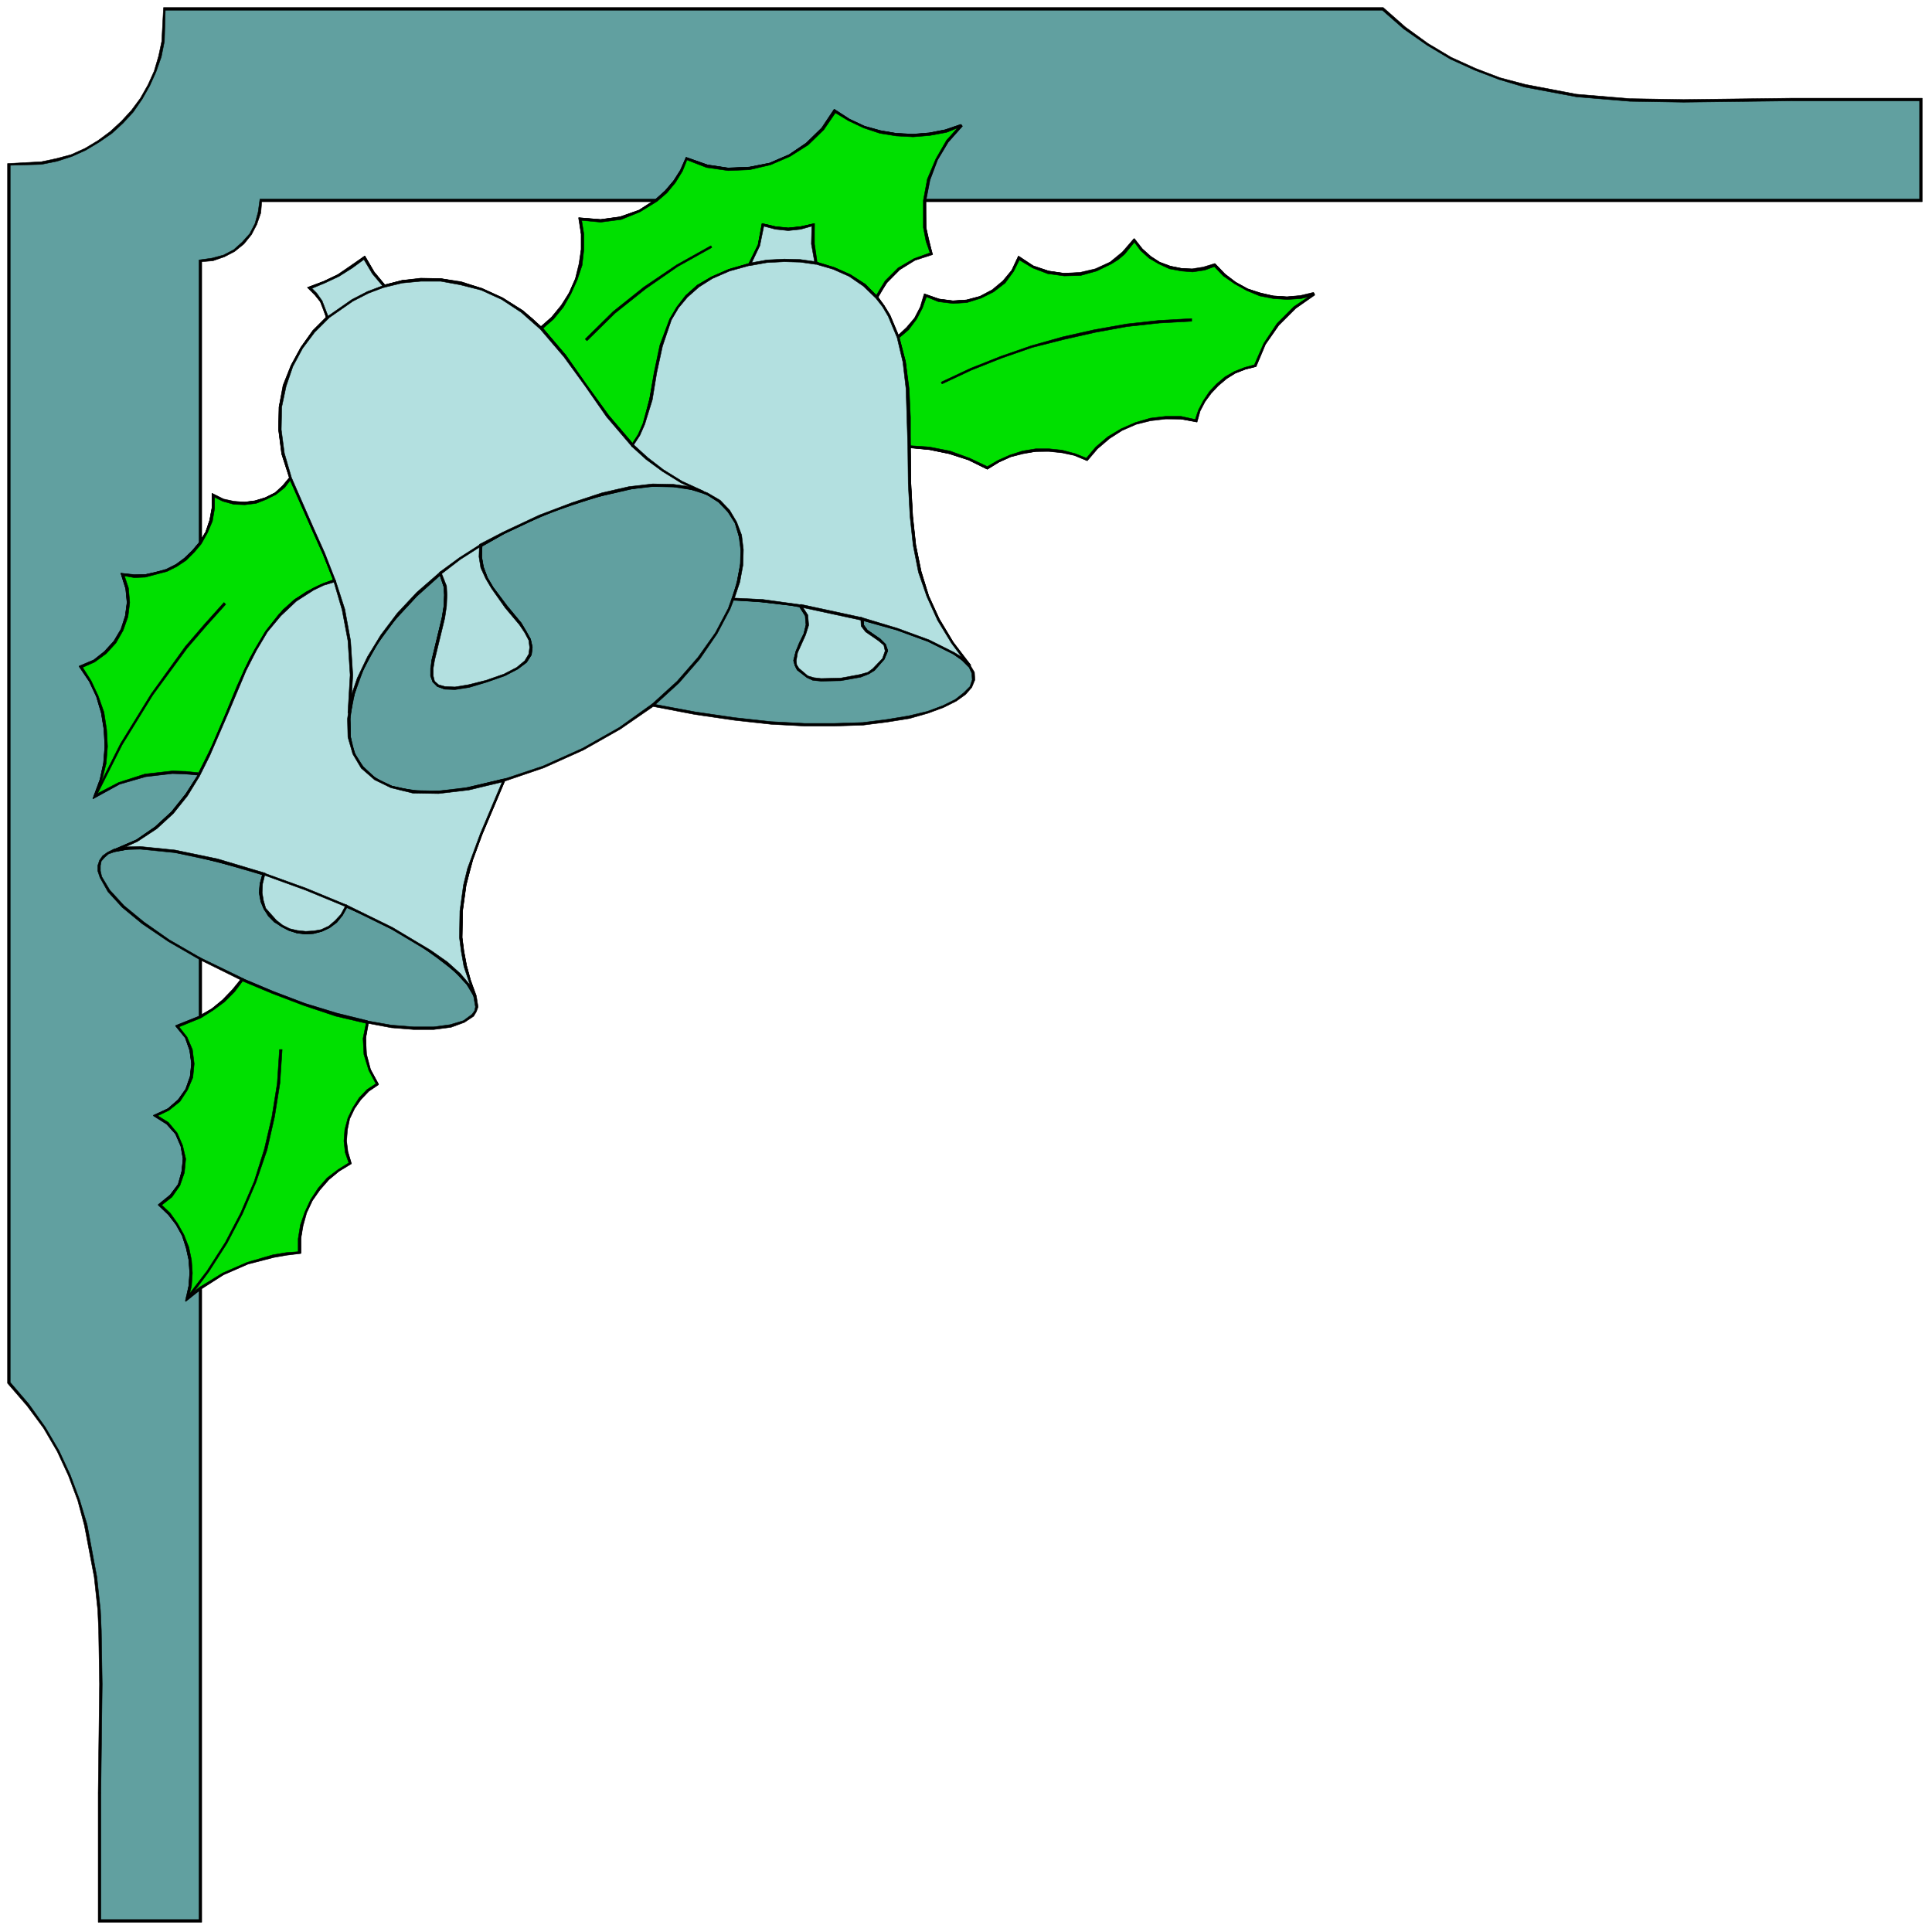 <?xml version="1.0" encoding="UTF-8" standalone="no"?>
<svg
   xmlns:dc="http://purl.org/dc/elements/1.1/"
   xmlns:cc="http://creativecommons.org/ns#"
   xmlns:rdf="http://www.w3.org/1999/02/22-rdf-syntax-ns#"
   xmlns:svg="http://www.w3.org/2000/svg"
   xmlns="http://www.w3.org/2000/svg"
   xmlns:sodipodi="http://sodipodi.sourceforge.net/DTD/sodipodi-0.dtd"
   xmlns:inkscape="http://www.inkscape.org/namespaces/inkscape"
   version="1.0"
   width="76.676mm"
   height="76.676mm"
   id="svg94"
   sodipodi:docname="CS000739.WMF">
  <sodipodi:namedview
     pagecolor="#ffffff"
     bordercolor="#666666"
     borderopacity="1"
     objecttolerance="10"
     gridtolerance="10"
     guidetolerance="10"
     inkscape:pageopacity="0"
     inkscape:pageshadow="2"
     inkscape:window-width="640"
     inkscape:window-height="480"
     id="namedview96" />
  <defs
     id="defs6">
    <clipPath
       clipPathUnits="userSpaceOnUse"
       id="clipWmfPath1">
      <path
         d="M 0,0 L 289.667,0 L 289.667,289.667 L 0,289.667 z"
         id="path2" />
    </clipPath>
    <pattern
       id="WMFhbasepattern"
       patternUnits="userSpaceOnUse"
       width="6"
       height="6"
       x="0"
       y="0" />
  </defs>
  <path
     style="fill:#61a0a0;fill-rule:evenodd;fill-opacity:1;stroke:none;"
     clip-path="url(#clipWmfPath1)"
     d="  M 14.93,288.134   L 14.93,268.938   L 15.13,252.609   L 14.997,244.477   L 14.863,241.478   L 14.33,236.546   L 12.864,228.747   L 11.797,225.015   L 10.398,221.282   L 8.731,217.683   L 6.665,214.151   L 4.199,210.752   L 1.333,207.419   L 1.333,24.661   L 6.199,24.461   L 8.465,23.994   L 10.731,23.328   L 12.797,22.395   L 14.797,21.195   L 16.663,19.862   L 18.329,18.329   L 19.862,16.663   L 21.195,14.797   L 22.328,12.797   L 23.261,10.731   L 23.994,8.465   L 24.461,6.199   L 24.661,1.333   L 207.419,1.333   L 210.685,4.199   L 214.151,6.665   L 217.617,8.731   L 221.282,10.398   L 224.948,11.797   L 228.747,12.864   L 236.479,14.33   L 244.477,14.997   L 252.542,15.13   L 268.871,14.93   L 288.134,14.93   L 288.134,30.06   L 138.635,30.06   L 138.701,34.125   L 139.635,37.991   L 138.302,38.325   L 137.102,38.858   L 134.769,40.324   L 132.903,42.257   L 131.503,44.59   L 132.503,45.923   L 133.369,47.322   L 134.702,50.522   L 136.102,49.255   L 137.302,47.789   L 138.168,46.123   L 138.768,44.256   L 140.768,45.056   L 142.9,45.323   L 144.967,45.19   L 147.033,44.59   L 148.899,43.59   L 150.565,42.257   L 151.898,40.591   L 152.832,38.658   L 154.898,39.991   L 157.23,40.857   L 159.563,41.191   L 162.029,41.057   L 164.362,40.457   L 166.562,39.458   L 168.495,37.925   L 170.094,36.058   L 171.161,37.458   L 172.427,38.591   L 173.827,39.458   L 175.426,40.124   L 177.159,40.457   L 178.826,40.524   L 180.558,40.257   L 182.158,39.724   L 183.558,41.191   L 185.224,42.457   L 187.024,43.457   L 188.957,44.123   L 190.956,44.59   L 193.022,44.723   L 195.088,44.523   L 197.088,44.057   L 194.155,46.123   L 191.623,48.655   L 189.623,51.588   L 188.223,54.854   L 186.69,55.254   L 185.157,55.854   L 183.824,56.654   L 182.558,57.653   L 181.492,58.786   L 180.558,60.12   L 179.825,61.519   L 179.359,63.052   L 177.093,62.652   L 174.76,62.586   L 172.494,62.852   L 170.294,63.452   L 168.161,64.385   L 166.228,65.585   L 164.429,67.118   L 162.963,68.851   L 161.163,68.118   L 159.23,67.651   L 157.297,67.451   L 155.364,67.518   L 153.431,67.784   L 151.498,68.384   L 149.766,69.184   L 148.099,70.184   L 145.3,68.851   L 142.434,67.851   L 139.435,67.251   L 136.369,66.985   L 136.435,72.517   L 136.702,77.449   L 137.168,81.781   L 137.968,85.78   L 139.168,89.446   L 140.768,92.912   L 142.834,96.378   L 145.433,99.91   L 145.966,100.91   L 146.033,101.977   L 145.633,103.043   L 144.7,104.043   L 143.367,105.043   L 141.501,105.976   L 139.168,106.842   L 136.369,107.575   L 133.103,108.108   L 129.437,108.575   L 125.238,108.708   L 120.639,108.708   L 115.64,108.442   L 110.175,107.842   L 104.243,106.975   L 97.911,105.776   L 92.979,109.242   L 87.447,112.374   L 81.515,115.04   L 75.583,117.04   L 72.183,125.105   L 70.784,128.904   L 70.317,130.37   L 69.717,132.769   L 69.184,136.635   L 69.117,140.634   L 69.384,142.701   L 69.784,144.9   L 70.45,147.099   L 71.25,149.432   L 71.517,151.032   L 71.317,151.698   L 70.917,152.298   L 69.584,153.231   L 67.584,153.898   L 65.052,154.231   L 62.052,154.231   L 58.72,153.965   L 55.054,153.298   L 54.654,155.698   L 54.721,158.097   L 55.387,160.43   L 56.587,162.563   L 55.121,163.496   L 53.921,164.762   L 52.988,166.162   L 52.255,167.695   L 51.855,169.361   L 51.721,171.094   L 51.921,172.76   L 52.455,174.427   L 50.722,175.493   L 49.189,176.759   L 47.789,178.292   L 46.723,179.959   L 45.789,181.825   L 45.19,183.758   L 44.923,185.757   L 44.923,187.823   L 42.923,188.023   L 40.991,188.357   L 37.125,189.423   L 33.459,191.023   L 30.06,193.156   L 30.06,288.134   L 14.93,288.134  z    M 30.06,152.498   L 30.06,143.834   L 36.325,146.9   L 34.992,148.566   L 33.526,150.099   L 31.859,151.432   L 30.06,152.498  z    M 30.06,81.448   L 30.06,39.124   L 31.859,38.924   L 33.592,38.391   L 35.125,37.591   L 36.458,36.458   L 37.591,35.125   L 38.391,33.592   L 38.924,31.859   L 39.124,30.06   L 98.444,30.06   L 95.911,31.659   L 93.045,32.726   L 90.046,33.126   L 86.98,32.859   L 87.38,35.125   L 87.38,37.391   L 87.047,39.658   L 86.447,41.857   L 85.514,43.99   L 84.314,45.923   L 82.848,47.722   L 81.115,49.255   L 79.715,47.922   L 78.249,46.723   L 75.249,44.79   L 72.183,43.39   L 69.117,42.457   L 66.118,41.99   L 63.119,41.924   L 60.319,42.257   L 57.653,42.923   L 55.987,40.924   L 54.654,38.658   L 50.722,41.324   L 48.655,42.324   L 46.456,43.19   L 47.389,44.123   L 48.189,45.19   L 48.722,46.389   L 49.122,47.656   L 47.056,49.722   L 45.256,52.188   L 43.79,54.854   L 42.657,57.853   L 42.057,61.053   L 41.99,64.452   L 42.457,67.984   L 43.59,71.717   L 42.524,72.983   L 41.324,74.05   L 39.857,74.783   L 38.325,75.316   L 36.658,75.516   L 35.059,75.383   L 33.459,74.983   L 31.993,74.25   L 31.993,76.182   L 31.659,78.049   L 30.993,79.848   L 30.06,81.448  z   "
     id="path8" />
  <path
     style="fill:#000000;fill-rule:nonzero;fill-opacity:1;stroke:#000000;stroke-width:0.067px;stroke-linecap:round;stroke-linejoin:round;stroke-miterlimit:4;stroke-dasharray:none;stroke-opacity:1;"
     clip-path="url(#clipWmfPath1)"
     d="  M 30.06,288.334   L 30.06,287.934   L 15.13,287.934   L 15.13,268.938   L 15.33,252.609   L 15.197,244.477   L 15.063,241.478   L 14.53,236.546   L 13.064,228.681   L 11.931,224.948   L 10.531,221.216   L 8.865,217.617   L 6.798,214.084   L 4.332,210.618   L 1.533,207.352   L 1.533,24.794   L 6.199,24.661   L 8.531,24.194   L 10.798,23.461   L 12.864,22.528   L 14.863,21.328   L 16.796,19.995   L 18.462,18.462   L 19.995,16.796   L 21.328,14.863   L 22.461,12.864   L 23.395,10.798   L 24.194,8.531   L 24.661,6.199   L 24.794,1.533   L 207.352,1.533   L 210.552,4.332   L 214.084,6.798   L 217.55,8.865   L 221.216,10.531   L 224.882,11.931   L 228.681,13.064   L 236.479,14.53   L 244.477,15.197   L 252.542,15.33   L 268.871,15.13   L 287.934,15.13   L 287.934,29.86   L 138.435,29.86   L 138.501,34.125   L 139.435,37.858   L 138.235,38.191   L 137.035,38.724   L 134.636,40.191   L 132.769,42.124   L 131.303,44.59   L 132.37,45.989   L 133.236,47.389   L 134.636,50.788   L 136.235,49.389   L 137.435,47.856   L 138.302,46.189   L 138.901,44.456   L 140.701,45.256   L 142.9,45.523   L 144.967,45.39   L 147.099,44.723   L 148.966,43.723   L 150.699,42.39   L 152.032,40.657   L 152.898,38.924   L 154.831,40.124   L 157.164,41.057   L 159.563,41.39   L 162.029,41.257   L 164.429,40.591   L 166.628,39.591   L 168.628,38.058   L 170.094,36.325   L 171.027,37.591   L 172.294,38.724   L 173.76,39.591   L 175.36,40.324   L 177.159,40.657   L 178.826,40.724   L 180.625,40.457   L 182.091,39.924   L 183.424,41.324   L 185.157,42.59   L 186.957,43.59   L 188.89,44.323   L 190.956,44.79   L 193.022,44.923   L 195.088,44.723   L 196.288,44.456   L 194.022,45.989   L 191.489,48.522   L 189.49,51.521   L 188.09,54.721   L 186.624,55.121   L 185.091,55.721   L 183.758,56.52   L 182.425,57.52   L 181.358,58.653   L 180.425,60.053   L 179.692,61.453   L 179.225,62.852   L 177.093,62.452   L 174.76,62.386   L 172.494,62.652   L 170.227,63.319   L 168.095,64.252   L 166.095,65.452   L 164.296,66.985   L 162.896,68.651   L 161.23,67.984   L 159.23,67.451   L 157.297,67.251   L 155.364,67.318   L 153.365,67.584   L 151.432,68.251   L 149.699,69.051   L 148.099,69.984   L 145.367,68.718   L 142.501,67.651   L 139.435,67.051   L 136.169,66.785   L 136.235,72.517   L 136.502,77.449   L 136.968,81.781   L 137.768,85.847   L 139.035,89.513   L 140.634,92.979   L 142.701,96.444   L 145.3,99.977   L 145.766,100.977   L 145.833,101.977   L 145.5,102.976   L 144.567,103.909   L 143.3,104.909   L 141.434,105.842   L 139.101,106.709   L 136.302,107.375   L 133.103,107.909   L 129.437,108.375   L 125.238,108.508   L 120.639,108.508   L 115.64,108.242   L 110.175,107.642   L 104.243,106.775   L 97.844,105.576   L 92.912,109.108   L 87.38,112.241   L 81.448,114.907   L 75.449,116.906   L 72.05,125.038   L 70.65,128.837   L 70.117,130.303   L 69.517,132.769   L 68.984,136.635   L 68.917,140.634   L 69.184,142.701   L 69.584,144.967   L 70.317,147.166   L 71.05,149.499   L 71.317,151.032   L 71.184,151.632   L 70.784,152.165   L 69.517,153.098   L 67.518,153.698   L 65.052,154.031   L 62.052,154.031   L 58.72,153.765   L 54.921,153.098   L 54.454,155.698   L 54.521,158.097   L 55.254,160.496   L 56.387,162.496   L 54.987,163.362   L 53.788,164.629   L 52.855,166.095   L 52.121,167.628   L 51.655,169.361   L 51.521,171.094   L 51.721,172.827   L 52.255,174.36   L 50.588,175.36   L 49.055,176.626   L 47.656,178.159   L 46.589,179.892   L 45.656,181.758   L 44.99,183.691   L 44.723,185.757   L 44.723,187.69   L 42.923,187.823   L 40.924,188.157   L 37.058,189.29   L 33.392,190.889   L 29.86,193.089   L 29.86,287.934   L 15.13,287.934   L 15.13,268.938   L 14.73,268.938   L 14.73,288.334   L 30.26,288.334   L 30.26,193.222   L 33.526,191.156   L 37.191,189.556   L 41.057,188.557   L 42.923,188.223   L 45.123,187.957   L 45.123,185.757   L 45.39,183.824   L 45.923,181.891   L 46.856,180.025   L 47.922,178.426   L 49.322,176.893   L 50.855,175.626   L 52.655,174.493   L 52.121,172.694   L 51.921,171.094   L 52.055,169.361   L 52.388,167.761   L 53.121,166.228   L 54.054,164.895   L 55.254,163.629   L 56.787,162.629   L 55.521,160.363   L 54.921,158.097   L 54.854,155.698   L 55.187,153.498   L 58.72,154.165   L 62.052,154.431   L 65.052,154.431   L 67.651,154.098   L 69.651,153.365   L 71.05,152.432   L 71.45,151.765   L 71.717,151.032   L 71.45,149.366   L 70.584,147.033   L 69.984,144.833   L 69.584,142.701   L 69.317,140.634   L 69.384,136.635   L 69.917,132.769   L 70.517,130.437   L 70.917,128.97   L 72.317,125.171   L 75.716,117.173   L 81.581,115.174   L 87.513,112.507   L 93.045,109.375   L 97.977,105.976   L 104.243,107.175   L 110.175,108.042   L 115.64,108.642   L 120.639,108.908   L 125.238,108.908   L 129.437,108.775   L 133.103,108.308   L 136.435,107.775   L 139.235,106.975   L 141.567,106.109   L 143.434,105.176   L 144.833,104.176   L 145.766,103.11   L 146.233,101.977   L 146.166,100.843   L 145.567,99.844   L 142.967,96.311   L 140.901,92.845   L 139.301,89.379   L 138.168,85.714   L 137.368,81.781   L 136.902,77.449   L 136.635,72.517   L 136.569,67.185   L 139.435,67.451   L 142.367,68.051   L 145.233,68.984   L 148.099,70.384   L 149.832,69.317   L 151.565,68.518   L 153.498,67.984   L 155.364,67.718   L 157.297,67.651   L 159.23,67.851   L 161.096,68.251   L 163.029,69.051   L 164.562,67.251   L 166.362,65.718   L 168.228,64.518   L 170.361,63.585   L 172.494,63.052   L 174.76,62.786   L 177.093,62.852   L 179.492,63.252   L 179.959,61.586   L 180.692,60.186   L 181.625,58.92   L 182.691,57.787   L 183.891,56.787   L 185.224,55.987   L 186.757,55.387   L 188.357,54.987   L 189.756,51.655   L 191.756,48.789   L 194.289,46.256   L 197.155,44.19   L 197.021,43.857   L 195.088,44.323   L 193.022,44.523   L 190.956,44.39   L 189.023,43.923   L 187.09,43.323   L 185.291,42.324   L 183.691,41.057   L 182.225,39.524   L 180.492,40.057   L 178.826,40.324   L 177.159,40.257   L 175.493,39.924   L 173.893,39.324   L 172.56,38.458   L 171.294,37.325   L 170.094,35.792   L 168.361,37.791   L 166.495,39.324   L 164.296,40.324   L 162.029,40.857   L 159.563,40.991   L 157.297,40.657   L 154.964,39.857   L 152.765,38.391   L 151.765,40.524   L 150.432,42.124   L 148.832,43.457   L 146.966,44.456   L 144.967,44.99   L 142.9,45.123   L 140.834,44.856   L 138.635,44.057   L 138.035,46.056   L 137.168,47.722   L 135.969,49.122   L 134.769,50.255   L 133.503,47.256   L 132.636,45.856   L 131.703,44.59   L 133.036,42.39   L 134.902,40.457   L 137.168,38.991   L 138.368,38.458   L 139.834,38.125   L 138.901,34.125   L 138.835,30.26   L 288.334,30.26   L 288.334,14.73   L 268.871,14.73   L 252.542,14.93   L 244.477,14.797   L 236.479,14.13   L 228.814,12.664   L 225.015,11.664   L 221.349,10.264   L 217.683,8.598   L 214.217,6.532   L 210.818,4.066   L 207.486,1.133   L 24.528,1.133   L 24.261,6.199   L 23.795,8.398   L 23.128,10.664   L 22.195,12.73   L 21.062,14.73   L 19.729,16.53   L 18.196,18.196   L 16.53,19.729   L 14.73,21.062   L 12.73,22.262   L 10.664,23.195   L 8.398,23.795   L 6.199,24.261   L 1.133,24.528   L 1.133,207.486   L 4.066,210.885   L 6.532,214.217   L 8.598,217.75   L 10.264,221.349   L 11.664,225.082   L 12.664,228.814   L 14.13,236.546   L 14.663,241.478   L 14.797,244.477   L 14.93,252.609   L 14.73,268.938   L 14.73,288.334   L 30.06,288.334  z "
     id="path10" />
  <path
     style="fill:#000000;fill-rule:nonzero;fill-opacity:1;stroke:#000000;stroke-width:0.067px;stroke-linecap:round;stroke-linejoin:round;stroke-miterlimit:4;stroke-dasharray:none;stroke-opacity:1;"
     clip-path="url(#clipWmfPath1)"
     d="  M 31.926,151.565   L 31.793,151.299   L 30.26,152.165   L 30.26,144.1   L 36.058,146.966   L 34.859,148.433   L 33.392,149.965   L 31.793,151.299   L 30.26,152.165   L 30.26,143.834   L 29.86,143.834   L 29.86,152.832   L 31.926,151.565   L 33.659,150.232   L 35.125,148.699   L 36.592,146.833   L 29.86,143.567   L 29.86,152.832   L 31.926,151.565  z "
     id="path12" />
  <path
     style="fill:#000000;fill-rule:nonzero;fill-opacity:1;stroke:#000000;stroke-width:0.067px;stroke-linecap:round;stroke-linejoin:round;stroke-miterlimit:4;stroke-dasharray:none;stroke-opacity:1;"
     clip-path="url(#clipWmfPath1)"
     d="  M 31.126,79.915   L 30.86,79.782   L 30.26,80.781   L 30.26,39.258   L 31.926,39.124   L 33.659,38.524   L 35.192,37.725   L 36.592,36.592   L 37.725,35.192   L 38.524,33.659   L 39.124,31.926   L 39.258,30.26   L 97.844,30.26   L 95.845,31.526   L 92.979,32.526   L 90.046,32.926   L 86.78,32.659   L 87.18,35.125   L 87.18,37.391   L 86.847,39.591   L 86.313,41.79   L 85.38,43.923   L 84.181,45.789   L 82.714,47.589   L 81.115,48.989   L 79.848,47.789   L 78.382,46.589   L 75.316,44.656   L 72.25,43.257   L 69.184,42.257   L 66.118,41.79   L 63.119,41.724   L 60.319,42.057   L 57.72,42.724   L 56.12,40.791   L 54.721,38.391   L 50.655,41.191   L 48.589,42.19   L 46.123,43.123   L 47.256,44.256   L 48.056,45.256   L 48.589,46.456   L 48.922,47.589   L 46.923,49.589   L 45.123,52.121   L 43.657,54.787   L 42.457,57.787   L 41.857,61.053   L 41.79,64.452   L 42.257,68.051   L 43.39,71.65   L 42.39,72.85   L 41.257,73.916   L 39.791,74.649   L 38.258,75.116   L 36.658,75.316   L 35.059,75.183   L 33.526,74.849   L 31.793,73.983   L 31.793,76.182   L 31.459,77.982   L 30.86,79.782   L 30.26,80.781   L 30.26,39.124   L 29.86,39.124   L 29.86,81.448   L 30.193,81.515   L 31.126,79.915   L 31.859,78.115   L 32.193,76.182   L 32.193,74.516   L 33.392,75.116   L 35.059,75.583   L 36.658,75.716   L 38.391,75.516   L 39.924,74.916   L 41.39,74.183   L 42.657,73.117   L 43.79,71.783   L 42.657,67.918   L 42.19,64.452   L 42.257,61.053   L 42.857,57.92   L 43.923,54.921   L 45.39,52.255   L 47.189,49.855   L 49.322,47.722   L 48.855,46.323   L 48.322,45.123   L 47.522,43.99   L 46.789,43.257   L 48.722,42.457   L 50.788,41.457   L 54.587,38.924   L 55.854,41.057   L 57.587,43.123   L 60.319,42.457   L 63.119,42.124   L 66.118,42.19   L 69.051,42.657   L 72.117,43.523   L 75.183,44.923   L 78.115,46.856   L 79.582,48.056   L 81.115,49.522   L 82.981,47.856   L 84.447,46.056   L 85.647,44.057   L 86.58,41.924   L 87.247,39.724   L 87.58,37.391   L 87.58,35.125   L 87.18,33.059   L 90.046,33.326   L 93.112,32.926   L 95.978,31.793   L 99.044,29.86   L 38.991,29.86   L 38.724,31.793   L 38.258,33.526   L 37.458,35.059   L 36.325,36.325   L 35.059,37.458   L 33.526,38.258   L 31.793,38.724   L 29.86,38.991   L 29.86,81.448   L 30.193,81.515   L 31.126,79.915  z "
     id="path14" />
  <path
     style="fill:#000000;fill-rule:nonzero;fill-opacity:1;stroke:#000000;stroke-width:0.067px;stroke-linecap:round;stroke-linejoin:round;stroke-miterlimit:4;stroke-dasharray:none;stroke-opacity:1;"
     clip-path="url(#clipWmfPath1)"
     d="  M 30.193,193.289   L 29.926,193.022   L 28.327,194.222   L 28.727,192.822   L 28.86,190.889   L 28.727,188.957   L 28.327,187.024   L 27.594,185.157   L 26.661,183.491   L 25.527,181.891   L 24.261,180.692   L 25.794,179.492   L 26.994,177.759   L 27.66,175.826   L 27.86,173.827   L 27.394,171.76   L 26.594,169.961   L 25.261,168.295   L 23.661,167.295   L 25.328,166.562   L 26.994,165.229   L 28.127,163.496   L 28.927,161.563   L 29.127,159.497   L 28.86,157.43   L 28.06,155.498   L 26.86,153.965   L 30.126,152.632   L 29.993,152.365   L 26.327,153.831   L 27.794,155.631   L 28.46,157.564   L 28.727,159.497   L 28.527,161.43   L 27.86,163.362   L 26.727,164.962   L 25.194,166.295   L 22.995,167.295   L 24.994,168.561   L 26.327,170.094   L 27.127,171.894   L 27.46,173.827   L 27.26,175.693   L 26.727,177.626   L 25.527,179.225   L 23.728,180.692   L 25.261,182.158   L 26.394,183.624   L 27.327,185.291   L 27.927,187.157   L 28.327,188.957   L 28.46,190.889   L 28.327,192.822   L 27.794,195.155   L 30.193,193.289  z "
     id="path16" />
  <path
     style="fill:#000000;fill-rule:nonzero;fill-opacity:1;stroke:#000000;stroke-width:0.067px;stroke-linecap:round;stroke-linejoin:round;stroke-miterlimit:4;stroke-dasharray:none;stroke-opacity:1;"
     clip-path="url(#clipWmfPath1)"
     d="  M 42.324,157.364   L 41.924,157.364   L 41.59,162.429   L 40.791,167.361   L 39.591,172.294   L 38.058,177.159   L 36.125,181.825   L 33.726,186.29   L 30.993,190.556   L 27.927,194.555   L 28.194,194.822   L 31.259,190.689   L 33.992,186.424   L 36.392,181.958   L 38.325,177.293   L 39.991,172.427   L 41.191,167.495   L 41.99,162.429   L 42.324,157.364  z "
     id="path18" />
  <path
     style="fill:#000000;fill-rule:nonzero;fill-opacity:1;stroke:#000000;stroke-width:0.067px;stroke-linecap:round;stroke-linejoin:round;stroke-miterlimit:4;stroke-dasharray:none;stroke-opacity:1;"
     clip-path="url(#clipWmfPath1)"
     d="  M 54.987,153.498   L 55.121,153.098   L 50.522,151.965   L 45.723,150.499   L 40.991,148.699   L 36.392,146.766   L 36.258,147.033   L 40.857,148.966   L 45.59,150.765   L 50.388,152.365   L 54.987,153.498  z "
     id="path20" />
  <path
     style="fill:#000000;fill-rule:nonzero;fill-opacity:1;stroke:#000000;stroke-width:0.067px;stroke-linecap:round;stroke-linejoin:round;stroke-miterlimit:4;stroke-dasharray:none;stroke-opacity:1;"
     clip-path="url(#clipWmfPath1)"
     d="  M 29.993,143.967   L 30.126,143.7   L 25.394,140.968   L 21.595,138.302   L 18.596,135.835   L 16.463,133.503   L 15.263,131.503   L 15.063,130.637   L 15.063,129.837   L 15.197,129.17   L 15.663,128.637   L 16.263,128.104   L 17.196,127.771   L 19.329,127.371   L 22.128,127.371   L 25.461,127.704   L 29.193,128.437   L 37.525,130.57   L 46.389,133.703   L 54.987,137.435   L 58.92,139.435   L 62.519,141.501   L 65.518,143.634   L 68.118,145.633   L 69.984,147.633   L 71.117,149.499   L 71.384,149.366   L 70.251,147.366   L 68.384,145.367   L 65.785,143.367   L 62.652,141.234   L 59.053,139.168   L 55.121,137.168   L 46.523,133.436   L 37.658,130.303   L 29.327,128.037   L 25.461,127.304   L 22.128,126.971   L 19.329,126.971   L 17.063,127.371   L 16.13,127.837   L 15.396,128.37   L 14.93,129.037   L 14.663,129.837   L 14.663,130.637   L 14.997,131.636   L 16.196,133.769   L 18.329,136.102   L 21.328,138.568   L 25.261,141.234   L 29.993,143.967  z "
     id="path22" />
  <path
     style="fill:#000000;fill-rule:nonzero;fill-opacity:1;stroke:#000000;stroke-width:0.067px;stroke-linecap:round;stroke-linejoin:round;stroke-miterlimit:4;stroke-dasharray:none;stroke-opacity:1;"
     clip-path="url(#clipWmfPath1)"
     d="  M 52.055,135.969   L 51.788,135.835   L 51.055,137.168   L 50.188,138.102   L 49.255,138.901   L 48.122,139.435   L 46.989,139.635   L 45.789,139.701   L 44.59,139.568   L 43.457,139.301   L 41.39,138.035   L 40.524,137.168   L 39.857,136.235   L 39.524,135.102   L 39.258,133.903   L 39.391,132.57   L 39.791,131.17   L 39.391,131.037   L 38.991,132.57   L 38.858,133.903   L 39.124,135.236   L 39.591,136.369   L 40.257,137.435   L 41.124,138.302   L 43.323,139.568   L 44.59,139.968   L 45.789,140.101   L 46.989,140.034   L 48.256,139.701   L 49.389,139.168   L 50.455,138.368   L 51.322,137.302   L 52.055,135.969  z "
     id="path24" />
  <path
     style="fill:#000000;fill-rule:nonzero;fill-opacity:1;stroke:#000000;stroke-width:0.067px;stroke-linecap:round;stroke-linejoin:round;stroke-miterlimit:4;stroke-dasharray:none;stroke-opacity:1;"
     clip-path="url(#clipWmfPath1)"
     d="  M 17.063,127.437   L 17.196,127.704   L 20.595,126.238   L 23.528,124.305   L 25.994,122.039   L 28.127,119.373   L 29.926,116.44   L 31.459,113.374   L 34.259,106.909   L 36.925,100.51   L 38.458,97.511   L 40.124,94.712   L 42.057,92.312   L 44.39,90.179   L 46.989,88.446   L 48.522,87.713   L 50.188,87.18   L 50.055,86.913   L 48.389,87.447   L 46.856,88.18   L 44.123,89.913   L 41.79,92.045   L 39.857,94.578   L 38.191,97.378   L 36.658,100.377   L 33.992,106.775   L 31.193,113.241   L 29.66,116.307   L 27.86,119.106   L 25.727,121.772   L 23.261,124.038   L 20.462,125.971   L 17.063,127.437  z "
     id="path26" />
  <path
     style="fill:#000000;fill-rule:nonzero;fill-opacity:1;stroke:#000000;stroke-width:0.067px;stroke-linecap:round;stroke-linejoin:round;stroke-miterlimit:4;stroke-dasharray:none;stroke-opacity:1;"
     clip-path="url(#clipWmfPath1)"
     d="  M 29.926,116.24   L 29.926,115.84   L 27.86,115.64   L 25.861,115.573   L 21.795,116.04   L 19.729,116.573   L 17.796,117.306   L 14.597,118.973   L 15.263,117.04   L 15.93,114.44   L 16.13,111.908   L 15.996,109.375   L 15.596,106.775   L 14.73,104.309   L 13.664,102.043   L 12.397,100.044   L 14.197,99.244   L 15.93,97.977   L 17.329,96.444   L 18.396,94.512   L 19.196,92.512   L 19.462,90.379   L 19.262,88.18   L 18.662,86.38   L 20.062,86.58   L 21.795,86.58   L 23.461,86.247   L 25.061,85.647   L 26.527,84.914   L 27.927,83.981   L 29.127,82.848   L 30.193,81.581   L 29.926,81.315   L 28.86,82.581   L 27.66,83.714   L 26.394,84.647   L 24.928,85.38   L 23.328,85.847   L 21.795,86.18   L 20.062,86.18   L 18.129,85.98   L 18.862,88.313   L 19.062,90.379   L 18.796,92.379   L 18.129,94.378   L 17.063,96.178   L 15.663,97.711   L 14.063,98.977   L 11.864,99.91   L 13.397,102.176   L 14.463,104.443   L 15.197,106.909   L 15.596,109.375   L 15.73,111.908   L 15.53,114.44   L 14.997,116.906   L 13.93,119.772   L 17.929,117.573   L 19.862,116.84   L 21.795,116.44   L 25.861,115.973   L 27.86,116.04   L 29.926,116.24  z "
     id="path28" />
  <path
     style="fill:#000000;fill-rule:nonzero;fill-opacity:1;stroke:#000000;stroke-width:0.067px;stroke-linecap:round;stroke-linejoin:round;stroke-miterlimit:4;stroke-dasharray:none;stroke-opacity:1;"
     clip-path="url(#clipWmfPath1)"
     d="  M 33.859,90.646   L 33.592,90.379   L 30.66,93.578   L 27.794,96.911   L 22.661,104.043   L 18.063,111.508   L 14.13,119.306   L 14.397,119.439   L 18.329,111.641   L 22.928,104.176   L 28.06,97.178   L 30.926,93.845   L 33.859,90.646  z "
     id="path30" />
  <path
     style="fill:#000000;fill-rule:nonzero;fill-opacity:1;stroke:#000000;stroke-width:0.067px;stroke-linecap:round;stroke-linejoin:round;stroke-miterlimit:4;stroke-dasharray:none;stroke-opacity:1;"
     clip-path="url(#clipWmfPath1)"
     d="  M 75.649,117.24   L 75.516,116.84   L 69.584,118.239   L 66.985,118.573   L 64.585,118.706   L 62.386,118.573   L 60.519,118.306   L 58.786,117.906   L 57.253,117.24   L 55.987,116.44   L 54.921,115.507   L 53.988,114.44   L 53.321,113.241   L 52.855,111.908   L 52.588,110.508   L 52.521,107.375   L 53.188,104.043   L 54.521,100.377   L 56.52,96.711   L 59.186,93.045   L 62.519,89.446   L 66.385,85.98   L 70.717,82.848   L 75.649,80.048   L 79.448,78.249   L 82.981,76.716   L 89.379,74.583   L 94.911,73.316   L 97.378,72.983   L 99.577,72.917   L 101.643,73.05   L 103.443,73.383   L 105.043,73.783   L 106.509,74.45   L 107.709,75.249   L 108.775,76.249   L 109.575,77.249   L 110.308,78.515   L 111.041,81.181   L 111.174,82.714   L 111.108,84.314   L 110.508,87.647   L 109.242,91.246   L 107.309,94.911   L 104.709,98.577   L 101.577,102.176   L 97.778,105.642   L 98.044,105.909   L 101.843,102.443   L 104.976,98.844   L 107.575,95.045   L 109.508,91.379   L 110.908,87.78   L 111.508,84.314   L 111.574,82.714   L 111.441,81.181   L 110.575,78.382   L 109.841,77.116   L 109.042,75.983   L 107.975,74.983   L 106.642,74.183   L 105.176,73.516   L 103.576,72.983   L 101.643,72.65   L 99.577,72.517   L 97.378,72.583   L 94.911,72.917   L 89.246,74.183   L 82.848,76.449   L 79.315,77.982   L 75.516,79.782   L 70.584,82.581   L 66.118,85.714   L 62.252,89.179   L 58.92,92.779   L 56.254,96.578   L 54.254,100.244   L 52.788,103.909   L 52.121,107.375   L 52.188,110.508   L 52.455,112.041   L 53.054,113.374   L 53.721,114.574   L 54.654,115.773   L 55.721,116.706   L 57.12,117.506   L 58.653,118.173   L 60.386,118.706   L 62.386,118.973   L 64.585,119.106   L 66.985,118.973   L 69.584,118.639   L 75.649,117.24  z "
     id="path32" />
  <path
     style="fill:#000000;fill-rule:nonzero;fill-opacity:1;stroke:#000000;stroke-width:0.067px;stroke-linecap:round;stroke-linejoin:round;stroke-miterlimit:4;stroke-dasharray:none;stroke-opacity:1;"
     clip-path="url(#clipWmfPath1)"
     d="  M 72.317,81.781   L 71.917,81.781   L 71.85,83.514   L 72.117,85.18   L 72.85,86.78   L 73.716,88.246   L 75.783,91.112   L 77.915,93.712   L 79.315,95.978   L 79.448,97.044   L 79.315,98.044   L 78.715,99.044   L 77.515,100.044   L 75.583,101.043   L 72.917,101.977   L 70.251,102.643   L 68.251,102.976   L 66.718,102.976   L 65.718,102.71   L 65.185,102.11   L 64.985,101.31   L 65.185,98.977   L 66.718,92.712   L 66.985,90.912   L 67.051,89.246   L 66.985,87.913   L 66.185,85.914   L 65.918,86.047   L 66.585,88.046   L 66.651,89.246   L 66.585,90.912   L 66.318,92.579   L 64.785,98.977   L 64.585,101.31   L 64.918,102.243   L 65.585,102.976   L 66.718,103.376   L 68.251,103.376   L 70.384,103.043   L 73.05,102.243   L 75.716,101.31   L 77.649,100.31   L 78.982,99.31   L 79.715,98.177   L 79.848,97.044   L 79.582,95.845   L 78.182,93.445   L 76.049,90.846   L 73.983,88.113   L 73.117,86.647   L 72.517,85.047   L 72.25,83.514   L 72.317,81.781  z "
     id="path34" />
  <path
     style="fill:#000000;fill-rule:nonzero;fill-opacity:1;stroke:#000000;stroke-width:0.067px;stroke-linecap:round;stroke-linejoin:round;stroke-miterlimit:4;stroke-dasharray:none;stroke-opacity:1;"
     clip-path="url(#clipWmfPath1)"
     d="  M 52.121,106.842   L 52.521,106.842   L 52.921,101.177   L 52.588,96.111   L 51.655,91.379   L 50.322,87.047   L 46.989,79.115   L 43.723,71.65   L 43.457,71.783   L 46.723,79.248   L 50.055,87.18   L 51.255,91.512   L 52.188,96.111   L 52.521,101.177   L 52.121,106.842  z "
     id="path36" />
  <path
     style="fill:#000000;fill-rule:nonzero;fill-opacity:1;stroke:#000000;stroke-width:0.067px;stroke-linecap:round;stroke-linejoin:round;stroke-miterlimit:4;stroke-dasharray:none;stroke-opacity:1;"
     clip-path="url(#clipWmfPath1)"
     d="  M 48.989,47.522   L 49.255,47.789   L 50.855,46.456   L 52.921,45.19   L 55.254,43.99   L 57.72,43.057   L 57.587,42.79   L 55.121,43.723   L 52.788,44.923   L 50.722,46.189   L 48.989,47.522  z "
     id="path38" />
  <path
     style="fill:#000000;fill-rule:nonzero;fill-opacity:1;stroke:#000000;stroke-width:0.067px;stroke-linecap:round;stroke-linejoin:round;stroke-miterlimit:4;stroke-dasharray:none;stroke-opacity:1;"
     clip-path="url(#clipWmfPath1)"
     d="  M 81.248,49.122   L 80.981,49.389   L 83.714,52.455   L 86.114,55.721   L 90.912,62.452   L 93.578,65.718   L 96.778,68.784   L 98.577,70.251   L 100.644,71.584   L 105.309,73.916   L 105.442,73.65   L 100.777,71.317   L 98.844,69.984   L 97.044,68.518   L 93.845,65.452   L 91.179,62.186   L 86.38,55.454   L 83.981,52.188   L 81.248,49.122  z "
     id="path40" />
  <path
     style="fill:#000000;fill-rule:nonzero;fill-opacity:1;stroke:#000000;stroke-width:0.067px;stroke-linecap:round;stroke-linejoin:round;stroke-miterlimit:4;stroke-dasharray:none;stroke-opacity:1;"
     clip-path="url(#clipWmfPath1)"
     d="  M 109.975,89.646   L 109.975,90.046   L 113.707,90.246   L 118.439,90.779   L 123.638,91.779   L 129.17,92.979   L 134.436,94.445   L 139.168,96.178   L 142.967,98.044   L 144.3,99.044   L 145.3,100.044   L 145.567,99.777   L 144.567,98.777   L 143.1,97.778   L 139.301,95.911   L 134.569,94.178   L 129.304,92.579   L 123.772,91.379   L 118.439,90.379   L 113.707,89.846   L 109.975,89.646  z "
     id="path42" />
  <path
     style="fill:#000000;fill-rule:nonzero;fill-opacity:1;stroke:#000000;stroke-width:0.067px;stroke-linecap:round;stroke-linejoin:round;stroke-miterlimit:4;stroke-dasharray:none;stroke-opacity:1;"
     clip-path="url(#clipWmfPath1)"
     d="  M 129.504,92.845   L 129.104,92.845   L 129.17,93.912   L 129.837,94.778   L 131.77,96.111   L 132.57,96.778   L 132.769,97.578   L 132.37,98.711   L 130.903,100.244   L 128.97,101.177   L 126.104,101.643   L 123.172,101.71   L 122.039,101.577   L 121.172,101.31   L 119.839,100.177   L 119.506,99.644   L 119.439,99.044   L 119.639,97.844   L 120.172,96.511   L 120.839,95.178   L 121.305,93.712   L 121.305,92.979   L 121.105,92.245   L 120.106,90.779   L 119.839,90.912   L 120.839,92.379   L 120.906,92.979   L 120.906,93.712   L 120.572,95.045   L 119.906,96.378   L 119.373,97.711   L 119.039,99.044   L 119.239,99.777   L 119.572,100.444   L 121.039,101.577   L 121.905,101.977   L 123.172,102.11   L 126.104,102.043   L 129.104,101.443   L 131.17,100.51   L 132.636,98.844   L 133.169,97.578   L 132.836,96.644   L 132.036,95.845   L 130.103,94.512   L 129.57,93.778   L 129.504,92.845  z "
     id="path44" />
  <path
     style="fill:#000000;fill-rule:nonzero;fill-opacity:1;stroke:#000000;stroke-width:0.067px;stroke-linecap:round;stroke-linejoin:round;stroke-miterlimit:4;stroke-dasharray:none;stroke-opacity:1;"
     clip-path="url(#clipWmfPath1)"
     d="  M 94.712,66.718   L 94.978,66.851   L 95.978,65.318   L 96.711,63.652   L 97.778,59.986   L 98.511,55.987   L 99.377,51.921   L 100.71,47.989   L 101.777,46.189   L 103.11,44.59   L 104.776,43.057   L 106.842,41.79   L 109.441,40.657   L 112.507,39.857   L 115.307,39.391   L 118.106,39.258   L 120.839,39.391   L 123.305,39.924   L 125.638,40.657   L 127.837,41.724   L 129.703,43.057   L 131.37,44.723   L 131.636,44.456   L 129.97,42.79   L 127.971,41.457   L 125.771,40.391   L 123.438,39.524   L 120.839,38.991   L 118.106,38.858   L 115.307,38.991   L 112.374,39.458   L 109.308,40.391   L 106.709,41.524   L 104.509,42.79   L 102.843,44.323   L 101.51,46.056   L 100.444,47.856   L 98.977,51.788   L 98.111,55.854   L 97.378,59.853   L 96.444,63.519   L 95.711,65.185   L 94.712,66.718  z "
     id="path46" />
  <path
     style="fill:#000000;fill-rule:nonzero;fill-opacity:1;stroke:#000000;stroke-width:0.067px;stroke-linecap:round;stroke-linejoin:round;stroke-miterlimit:4;stroke-dasharray:none;stroke-opacity:1;"
     clip-path="url(#clipWmfPath1)"
     d="  M 134.902,50.455   L 134.502,50.588   L 135.369,54.254   L 135.902,58.32   L 136.102,62.586   L 136.169,66.985   L 136.569,66.985   L 136.502,62.586   L 136.302,58.32   L 135.769,54.254   L 134.902,50.455  z "
     id="path48" />
  <path
     style="fill:#000000;fill-rule:nonzero;fill-opacity:1;stroke:#000000;stroke-width:0.067px;stroke-linecap:round;stroke-linejoin:round;stroke-miterlimit:4;stroke-dasharray:none;stroke-opacity:1;"
     clip-path="url(#clipWmfPath1)"
     d="  M 122.172,39.458   L 122.572,39.458   L 122.105,36.592   L 122.172,33.526   L 120.106,33.992   L 118.239,34.192   L 116.307,33.992   L 114.307,33.526   L 113.641,36.725   L 112.307,39.591   L 112.574,39.724   L 113.907,36.858   L 114.574,33.926   L 116.307,34.392   L 118.239,34.592   L 120.106,34.392   L 121.772,33.926   L 121.705,36.592   L 122.172,39.458  z "
     id="path50" />
  <path
     style="fill:#000000;fill-rule:nonzero;fill-opacity:1;stroke:#000000;stroke-width:0.067px;stroke-linecap:round;stroke-linejoin:round;stroke-miterlimit:4;stroke-dasharray:none;stroke-opacity:1;"
     clip-path="url(#clipWmfPath1)"
     d="  M 106.709,37.058   L 106.575,36.792   L 101.443,39.658   L 96.511,42.99   L 91.912,46.723   L 87.713,50.855   L 87.98,51.122   L 92.179,46.989   L 96.778,43.257   L 101.577,39.924   L 106.709,37.058  z "
     id="path52" />
  <path
     style="fill:#000000;fill-rule:nonzero;fill-opacity:1;stroke:#000000;stroke-width:0.067px;stroke-linecap:round;stroke-linejoin:round;stroke-miterlimit:4;stroke-dasharray:none;stroke-opacity:1;"
     clip-path="url(#clipWmfPath1)"
     d="  M 98.311,29.926   L 98.577,30.193   L 100.044,28.86   L 101.31,27.394   L 102.31,25.661   L 103.043,23.994   L 105.976,25.128   L 109.175,25.594   L 112.374,25.461   L 115.573,24.728   L 118.506,23.461   L 121.172,21.728   L 123.505,19.462   L 125.238,16.929   L 127.237,18.129   L 129.504,19.196   L 131.903,19.995   L 134.369,20.395   L 136.902,20.529   L 139.368,20.329   L 141.901,19.862   L 143.567,19.196   L 141.901,21.062   L 140.301,23.861   L 139.035,26.86   L 138.435,30.06   L 138.835,30.06   L 139.435,26.994   L 140.568,23.994   L 142.167,21.328   L 144.3,18.929   L 144.1,18.662   L 141.767,19.462   L 139.368,19.929   L 136.902,20.129   L 134.369,19.995   L 132.036,19.595   L 129.637,18.929   L 127.371,17.863   L 125.105,16.396   L 123.238,19.196   L 120.906,21.462   L 118.373,23.195   L 115.44,24.461   L 112.374,25.061   L 109.175,25.194   L 106.109,24.728   L 102.91,23.595   L 102.043,25.527   L 101.043,27.127   L 99.777,28.593   L 98.311,29.926  z "
     id="path54" />
  <path
     style="fill:#000000;fill-rule:nonzero;fill-opacity:1;stroke:#000000;stroke-width:0.067px;stroke-linecap:round;stroke-linejoin:round;stroke-miterlimit:4;stroke-dasharray:none;stroke-opacity:1;"
     clip-path="url(#clipWmfPath1)"
     d="  M 141.101,57.32   L 141.234,57.587   L 145.633,55.521   L 150.165,53.654   L 154.764,52.121   L 159.497,50.855   L 164.229,49.789   L 168.961,48.989   L 173.827,48.389   L 178.692,48.122   L 178.692,47.722   L 173.827,47.989   L 168.961,48.589   L 164.096,49.389   L 159.363,50.455   L 154.631,51.855   L 150.032,53.388   L 145.5,55.254   L 141.101,57.32  z "
     id="path56" />
  <path
     style="fill:#00e000;fill-rule:evenodd;fill-opacity:1;stroke:none;"
     clip-path="url(#clipWmfPath1)"
     d="  M 55.121,153.365   L 54.654,155.764   L 54.787,158.164   L 55.454,160.496   L 56.587,162.629   L 55.187,163.562   L 53.988,164.829   L 53.054,166.228   L 52.321,167.761   L 51.921,169.428   L 51.788,171.161   L 51.988,172.827   L 52.521,174.493   L 50.788,175.56   L 49.189,176.826   L 47.856,178.359   L 46.723,180.025   L 45.856,181.891   L 45.256,183.824   L 44.923,185.824   L 44.923,187.89   L 42.923,188.09   L 40.991,188.423   L 37.125,189.49   L 33.459,191.089   L 30.06,193.222   L 28.127,194.755   L 28.527,192.889   L 28.66,190.956   L 28.527,189.023   L 28.127,187.157   L 27.46,185.291   L 26.527,183.624   L 25.394,182.091   L 23.994,180.758   L 25.661,179.425   L 26.86,177.759   L 27.46,175.826   L 27.66,173.827   L 27.26,171.894   L 26.461,170.028   L 25.128,168.495   L 23.328,167.361   L 25.261,166.428   L 26.86,165.095   L 27.994,163.429   L 28.727,161.563   L 28.927,159.563   L 28.66,157.497   L 27.927,155.631   L 26.594,153.965   L 30.06,152.565   L 31.859,151.432   L 33.526,150.165   L 35.059,148.632   L 36.325,146.966   L 40.924,148.899   L 45.656,150.699   L 50.455,152.232   L 55.121,153.365  z    M 29.926,116.107   L 27.86,115.907   L 25.861,115.84   L 21.795,116.307   L 17.863,117.506   L 14.263,119.439   L 15.13,117.04   L 15.73,114.507   L 15.93,111.974   L 15.796,109.441   L 15.396,106.909   L 14.597,104.443   L 13.53,102.176   L 12.131,100.044   L 14.13,99.177   L 15.796,97.911   L 17.263,96.311   L 18.329,94.512   L 18.996,92.445   L 19.262,90.379   L 19.062,88.246   L 18.396,86.18   L 20.129,86.447   L 21.795,86.38   L 24.994,85.58   L 26.461,84.847   L 27.794,83.914   L 28.993,82.714   L 30.06,81.448   L 30.993,79.848   L 31.659,78.115   L 31.993,76.249   L 31.993,74.316   L 33.459,75.049   L 35.059,75.449   L 36.725,75.516   L 38.325,75.316   L 39.857,74.783   L 41.324,74.05   L 42.59,72.983   L 43.59,71.717   L 46.856,79.182   L 48.589,83.048   L 50.188,87.113   L 47.989,87.913   L 45.989,88.913   L 44.19,90.179   L 42.59,91.579   L 39.857,94.978   L 37.591,98.844   L 35.658,103.043   L 33.859,107.442   L 31.993,111.841   L 29.926,116.107  z    M 81.181,49.255   L 82.914,47.722   L 84.381,45.989   L 85.514,43.99   L 86.447,41.924   L 87.113,39.724   L 87.38,37.458   L 87.38,35.125   L 87.047,32.859   L 90.113,33.126   L 93.112,32.726   L 95.911,31.659   L 98.444,30.06   L 99.91,28.793   L 101.177,27.26   L 102.243,25.594   L 102.976,23.795   L 106.042,24.928   L 109.242,25.394   L 112.441,25.261   L 115.507,24.594   L 118.439,23.328   L 121.105,21.595   L 123.438,19.329   L 125.238,16.663   L 127.371,17.996   L 129.637,19.062   L 132.036,19.795   L 134.436,20.195   L 136.968,20.329   L 139.435,20.129   L 141.901,19.662   L 144.233,18.796   L 142.101,21.195   L 140.501,23.928   L 139.301,26.927   L 138.701,30.06   L 138.701,34.125   L 139.101,36.125   L 139.701,38.058   L 137.168,38.924   L 134.836,40.324   L 132.903,42.257   L 132.17,43.39   L 131.503,44.59   L 129.703,42.79   L 127.504,41.324   L 125.105,40.257   L 122.438,39.458   L 121.972,36.592   L 121.972,33.726   L 120.106,34.192   L 118.239,34.392   L 116.307,34.192   L 114.44,33.726   L 113.84,36.792   L 112.507,39.658   L 109.441,40.524   L 106.842,41.657   L 104.709,42.923   L 103.043,44.456   L 101.71,46.123   L 100.644,47.922   L 99.244,51.855   L 98.377,55.92   L 97.644,59.92   L 96.644,63.585   L 95.911,65.252   L 94.911,66.785   L 91.179,62.452   L 87.913,57.92   L 84.714,53.388   L 81.181,49.255  z    M 134.702,50.588   L 136.169,49.322   L 137.368,47.789   L 138.235,46.123   L 138.835,44.323   L 140.834,45.056   L 142.967,45.323   L 145.033,45.19   L 147.099,44.59   L 148.966,43.657   L 150.632,42.324   L 151.898,40.657   L 152.832,38.724   L 154.964,40.057   L 157.23,40.857   L 159.63,41.191   L 162.096,41.124   L 164.429,40.524   L 166.628,39.458   L 167.628,38.791   L 168.561,37.991   L 170.161,36.058   L 171.227,37.458   L 172.494,38.591   L 173.893,39.458   L 175.493,40.124   L 177.226,40.457   L 178.892,40.591   L 180.625,40.324   L 182.225,39.791   L 183.624,41.257   L 185.291,42.457   L 187.09,43.457   L 189.023,44.19   L 191.023,44.59   L 193.089,44.723   L 195.155,44.59   L 197.155,44.123   L 194.222,46.123   L 191.689,48.655   L 189.69,51.588   L 188.29,54.854   L 186.757,55.254   L 185.224,55.854   L 183.891,56.654   L 182.625,57.72   L 181.558,58.853   L 180.625,60.186   L 179.892,61.586   L 179.425,63.119   L 177.159,62.652   L 174.826,62.652   L 172.56,62.919   L 170.361,63.519   L 168.228,64.452   L 166.295,65.652   L 164.495,67.185   L 163.029,68.917   L 161.23,68.184   L 159.297,67.718   L 157.364,67.518   L 155.364,67.518   L 153.431,67.851   L 151.565,68.384   L 149.766,69.184   L 148.099,70.184   L 145.367,68.851   L 142.434,67.851   L 139.435,67.251   L 136.369,66.985   L 136.369,62.586   L 136.169,58.32   L 135.635,54.321   L 134.702,50.588  z   "
     id="path58" />
  <path
     style="fill:#000000;fill-rule:nonzero;fill-opacity:1;stroke:#000000;stroke-width:0.067px;stroke-linecap:round;stroke-linejoin:round;stroke-miterlimit:4;stroke-dasharray:none;stroke-opacity:1;"
     clip-path="url(#clipWmfPath1)"
     d="  M 50.522,152.032   L 50.388,152.432   L 54.921,153.498   L 54.454,155.764   L 54.587,158.164   L 55.321,160.563   L 56.387,162.563   L 55.054,163.429   L 53.854,164.695   L 52.921,166.162   L 52.188,167.695   L 51.721,169.428   L 51.588,171.161   L 51.788,172.894   L 52.321,174.427   L 50.722,175.426   L 49.055,176.693   L 47.722,178.226   L 46.589,179.959   L 45.723,181.825   L 45.056,183.758   L 44.723,185.824   L 44.723,187.757   L 42.923,187.89   L 40.924,188.223   L 37.058,189.356   L 33.392,190.956   L 29.926,193.089   L 28.393,194.289   L 28.727,192.889   L 28.86,190.956   L 28.727,189.023   L 28.327,187.09   L 27.594,185.224   L 26.661,183.558   L 25.527,181.958   L 24.261,180.758   L 25.794,179.559   L 26.994,177.826   L 27.66,175.893   L 27.86,173.827   L 27.394,171.827   L 26.594,169.961   L 25.261,168.361   L 23.661,167.361   L 25.328,166.562   L 26.994,165.229   L 28.127,163.496   L 28.927,161.629   L 29.127,159.563   L 28.86,157.43   L 28.06,155.564   L 26.86,154.031   L 30.126,152.698   L 31.926,151.565   L 33.659,150.299   L 35.192,148.766   L 36.392,147.166   L 40.857,149.032   L 45.59,150.832   L 50.388,152.432   L 54.921,153.498   L 54.454,155.764   L 54.854,155.764   L 55.321,153.231   L 50.522,152.032   L 45.723,150.565   L 40.991,148.766   L 36.258,146.766   L 34.925,148.499   L 33.392,150.032   L 31.793,151.299   L 29.993,152.432   L 26.327,153.898   L 27.794,155.698   L 28.46,157.564   L 28.727,159.563   L 28.527,161.496   L 27.86,163.362   L 26.727,164.962   L 25.194,166.295   L 22.995,167.361   L 24.994,168.628   L 26.327,170.094   L 27.127,171.96   L 27.46,173.827   L 27.26,175.76   L 26.727,177.692   L 25.527,179.292   L 23.728,180.758   L 25.261,182.225   L 26.394,183.691   L 27.327,185.357   L 27.927,187.224   L 28.327,189.023   L 28.46,190.956   L 28.327,192.889   L 27.86,195.222   L 30.193,193.356   L 33.526,191.223   L 37.191,189.623   L 41.057,188.623   L 42.923,188.29   L 45.123,188.023   L 45.123,185.824   L 45.456,183.891   L 45.989,181.958   L 46.856,180.092   L 47.989,178.492   L 49.322,176.959   L 50.855,175.693   L 52.721,174.56   L 52.188,172.76   L 51.988,171.161   L 52.121,169.428   L 52.455,167.828   L 53.188,166.295   L 54.121,164.962   L 55.321,163.696   L 56.787,162.696   L 55.587,160.43   L 54.987,158.164   L 54.854,155.764   L 55.321,153.231   L 50.522,152.032  z "
     id="path60" />
  <path
     style="fill:#000000;fill-rule:nonzero;fill-opacity:1;stroke:#000000;stroke-width:0.067px;stroke-linecap:round;stroke-linejoin:round;stroke-miterlimit:4;stroke-dasharray:none;stroke-opacity:1;"
     clip-path="url(#clipWmfPath1)"
     d="  M 32.126,111.908   L 31.859,111.774   L 29.793,115.907   L 27.86,115.707   L 25.861,115.64   L 21.728,116.107   L 17.796,117.373   L 14.597,119.039   L 15.263,117.106   L 15.93,114.507   L 16.13,111.974   L 15.996,109.441   L 15.596,106.842   L 14.73,104.376   L 13.664,102.11   L 12.397,100.11   L 14.197,99.31   L 15.93,98.044   L 17.396,96.444   L 18.462,94.578   L 19.196,92.512   L 19.462,90.379   L 19.262,88.18   L 18.662,86.38   L 20.129,86.647   L 21.795,86.58   L 25.061,85.714   L 26.527,84.98   L 27.927,84.047   L 29.127,82.848   L 30.193,81.581   L 31.126,79.915   L 31.859,78.182   L 32.193,76.249   L 32.193,74.583   L 33.392,75.183   L 35.059,75.649   L 36.725,75.716   L 38.391,75.516   L 39.924,74.916   L 41.39,74.183   L 42.724,73.117   L 43.523,72.05   L 46.723,79.248   L 48.456,83.114   L 49.988,86.98   L 47.922,87.78   L 45.923,88.78   L 44.057,90.046   L 42.457,91.446   L 39.724,94.911   L 37.458,98.777   L 35.525,102.976   L 33.726,107.375   L 31.859,111.774   L 29.793,115.907   L 27.86,115.707   L 27.86,116.107   L 30.06,116.307   L 32.126,111.908   L 33.992,107.509   L 35.792,103.11   L 37.725,98.911   L 39.991,95.045   L 42.724,91.712   L 44.323,90.313   L 46.056,89.046   L 48.056,88.046   L 50.388,87.247   L 48.722,82.981   L 46.989,79.115   L 43.657,71.384   L 42.457,72.85   L 41.257,73.916   L 39.791,74.649   L 38.258,75.116   L 36.725,75.316   L 35.059,75.249   L 33.526,74.916   L 31.793,74.05   L 31.793,76.249   L 31.459,78.049   L 30.86,79.782   L 29.926,81.315   L 28.86,82.581   L 27.66,83.781   L 26.394,84.714   L 24.928,85.447   L 21.795,86.18   L 20.129,86.247   L 18.129,85.98   L 18.862,88.313   L 19.062,90.379   L 18.796,92.379   L 18.196,94.445   L 17.129,96.178   L 15.663,97.778   L 14.063,99.044   L 11.864,99.977   L 13.397,102.243   L 14.463,104.509   L 15.197,106.975   L 15.596,109.441   L 15.73,111.974   L 15.53,114.507   L 14.997,116.973   L 13.93,119.839   L 17.929,117.64   L 21.862,116.507   L 25.861,116.04   L 27.86,116.107   L 30.06,116.307   L 32.126,111.908  z "
     id="path62" />
  <path
     style="fill:#000000;fill-rule:nonzero;fill-opacity:1;stroke:#000000;stroke-width:0.067px;stroke-linecap:round;stroke-linejoin:round;stroke-miterlimit:4;stroke-dasharray:none;stroke-opacity:1;"
     clip-path="url(#clipWmfPath1)"
     d="  M 84.581,53.521   L 84.847,53.254   L 81.448,49.255   L 83.048,47.856   L 84.514,46.056   L 85.647,44.057   L 86.58,41.99   L 87.313,39.791   L 87.58,37.458   L 87.58,35.125   L 87.247,33.059   L 90.113,33.326   L 93.179,32.926   L 95.978,31.793   L 98.577,30.193   L 100.044,28.927   L 101.31,27.394   L 102.376,25.661   L 103.043,23.994   L 105.976,25.128   L 109.242,25.594   L 112.441,25.461   L 115.573,24.728   L 118.506,23.461   L 121.239,21.728   L 123.572,19.462   L 125.305,16.929   L 127.304,18.129   L 129.57,19.196   L 131.97,19.995   L 134.436,20.395   L 136.968,20.529   L 139.435,20.329   L 141.967,19.862   L 143.634,19.196   L 141.967,21.062   L 140.368,23.861   L 139.101,26.86   L 138.501,30.06   L 138.501,34.125   L 138.901,36.192   L 139.501,37.925   L 137.102,38.791   L 134.702,40.191   L 132.769,42.124   L 132.036,43.323   L 131.436,44.323   L 129.837,42.657   L 127.571,41.191   L 125.171,40.124   L 122.572,39.324   L 122.172,36.592   L 122.172,33.526   L 120.106,33.992   L 118.239,34.192   L 116.307,33.992   L 114.307,33.526   L 113.707,36.725   L 112.374,39.524   L 109.375,40.391   L 106.775,41.524   L 104.576,42.79   L 102.91,44.323   L 101.577,46.056   L 100.51,47.856   L 99.044,51.788   L 98.177,55.854   L 97.444,59.853   L 96.511,63.519   L 95.778,65.185   L 94.911,66.518   L 91.312,62.319   L 88.046,57.853   L 84.847,53.254   L 81.448,49.255   L 83.048,47.856   L 82.781,47.589   L 80.915,49.255   L 84.581,53.521   L 87.78,57.987   L 91.046,62.586   L 94.911,67.051   L 96.045,65.318   L 96.778,63.652   L 97.844,59.986   L 98.577,55.987   L 99.444,51.921   L 100.777,47.989   L 101.843,46.189   L 103.176,44.59   L 104.843,43.057   L 106.909,41.79   L 109.508,40.657   L 112.641,39.791   L 113.974,36.858   L 114.574,33.926   L 116.307,34.392   L 118.239,34.592   L 120.106,34.392   L 121.772,33.926   L 121.772,36.592   L 122.305,39.591   L 125.038,40.391   L 127.437,41.457   L 129.57,42.923   L 131.57,44.856   L 132.303,43.457   L 133.036,42.39   L 134.969,40.457   L 137.235,39.058   L 139.901,38.191   L 139.301,36.058   L 138.901,34.125   L 138.901,30.06   L 139.501,26.994   L 140.634,23.994   L 142.234,21.328   L 144.367,18.929   L 144.167,18.662   L 141.834,19.462   L 139.435,19.929   L 136.968,20.129   L 134.436,19.995   L 132.103,19.595   L 129.703,18.929   L 127.437,17.863   L 125.171,16.396   L 123.305,19.196   L 120.972,21.462   L 118.373,23.195   L 115.44,24.461   L 112.441,25.061   L 109.242,25.194   L 106.109,24.728   L 102.91,23.595   L 102.11,25.527   L 101.043,27.127   L 99.777,28.66   L 98.311,29.926   L 95.845,31.526   L 93.045,32.526   L 90.113,32.926   L 86.847,32.659   L 87.18,35.125   L 87.18,37.458   L 86.913,39.658   L 86.313,41.857   L 85.38,43.923   L 84.247,45.923   L 82.781,47.589   L 80.915,49.255   L 84.581,53.521  z "
     id="path64" />
  <path
     style="fill:#000000;fill-rule:nonzero;fill-opacity:1;stroke:#000000;stroke-width:0.067px;stroke-linecap:round;stroke-linejoin:round;stroke-miterlimit:4;stroke-dasharray:none;stroke-opacity:1;"
     clip-path="url(#clipWmfPath1)"
     d="  M 135.435,54.387   L 135.835,54.254   L 134.902,50.655   L 136.302,49.455   L 137.502,47.856   L 138.368,46.189   L 138.968,44.523   L 140.768,45.256   L 142.967,45.523   L 145.033,45.39   L 147.166,44.723   L 149.032,43.79   L 150.765,42.457   L 152.032,40.724   L 152.898,38.991   L 154.898,40.191   L 157.164,41.057   L 159.63,41.39   L 162.096,41.324   L 164.495,40.657   L 166.695,39.591   L 167.761,38.924   L 168.695,38.125   L 170.161,36.325   L 171.094,37.591   L 172.36,38.724   L 173.827,39.591   L 175.426,40.324   L 177.226,40.657   L 178.892,40.791   L 180.692,40.524   L 182.158,39.991   L 183.491,41.39   L 185.224,42.59   L 187.024,43.59   L 188.957,44.39   L 191.023,44.79   L 193.089,44.923   L 195.155,44.79   L 196.288,44.523   L 194.089,45.989   L 191.556,48.522   L 189.556,51.521   L 188.157,54.721   L 186.69,55.121   L 185.157,55.721   L 183.758,56.52   L 182.491,57.587   L 181.425,58.72   L 180.492,60.12   L 179.759,61.519   L 179.292,62.919   L 177.159,62.452   L 174.826,62.452   L 172.56,62.719   L 170.294,63.385   L 168.161,64.319   L 166.162,65.518   L 164.362,67.051   L 162.963,68.718   L 161.296,68.051   L 159.297,67.518   L 157.364,67.318   L 155.364,67.318   L 153.365,67.651   L 151.498,68.251   L 149.699,69.051   L 148.099,69.984   L 145.433,68.718   L 142.501,67.651   L 139.435,67.051   L 136.569,66.851   L 136.569,62.586   L 136.369,58.32   L 135.835,54.321   L 134.902,50.655   L 136.302,49.455   L 136.035,49.189   L 134.502,50.522   L 135.435,54.321   L 135.969,58.32   L 136.169,62.586   L 136.169,67.118   L 139.435,67.451   L 142.367,68.051   L 145.3,68.984   L 148.099,70.384   L 149.832,69.317   L 151.632,68.518   L 153.498,68.051   L 155.364,67.718   L 157.364,67.718   L 159.297,67.918   L 161.163,68.318   L 163.096,69.117   L 164.629,67.318   L 166.428,65.785   L 168.295,64.585   L 170.427,63.652   L 172.56,63.119   L 174.826,62.852   L 177.159,62.852   L 179.559,63.319   L 180.025,61.652   L 180.758,60.253   L 181.692,58.986   L 182.758,57.853   L 184.024,56.787   L 185.291,55.987   L 186.824,55.387   L 188.423,54.987   L 189.823,51.655   L 191.823,48.789   L 194.355,46.256   L 197.221,44.256   L 197.088,43.923   L 195.155,44.39   L 193.089,44.523   L 191.023,44.39   L 189.09,43.99   L 187.157,43.323   L 185.357,42.324   L 183.758,41.124   L 182.291,39.591   L 180.558,40.124   L 178.892,40.391   L 177.226,40.257   L 175.56,39.924   L 173.96,39.324   L 172.627,38.458   L 171.361,37.325   L 170.161,35.792   L 168.428,37.858   L 167.495,38.658   L 166.562,39.324   L 164.362,40.391   L 162.096,40.924   L 159.63,40.991   L 157.297,40.657   L 155.031,39.924   L 152.765,38.458   L 151.765,40.591   L 150.499,42.19   L 148.899,43.523   L 147.033,44.456   L 145.033,44.99   L 142.967,45.123   L 140.901,44.856   L 138.701,44.123   L 138.102,46.056   L 137.235,47.722   L 136.035,49.189   L 134.502,50.522   L 135.435,54.387  z "
     id="path66" />
  <path
     style="fill:#000000;fill-rule:nonzero;fill-opacity:1;stroke:#000000;stroke-width:0.067px;stroke-linecap:round;stroke-linejoin:round;stroke-miterlimit:4;stroke-dasharray:none;stroke-opacity:1;"
     clip-path="url(#clipWmfPath1)"
     d="  M 27.994,194.622   L 28.26,194.888   L 31.326,190.756   L 34.059,186.49   L 36.392,182.025   L 38.391,177.359   L 40.057,172.494   L 41.191,167.495   L 41.99,162.496   L 42.324,157.43   L 41.924,157.43   L 41.59,162.496   L 40.791,167.495   L 39.658,172.36   L 38.125,177.226   L 36.125,181.891   L 33.792,186.357   L 31.06,190.623   L 27.994,194.622  z "
     id="path68" />
  <path
     style="fill:#000000;fill-rule:nonzero;fill-opacity:1;stroke:#000000;stroke-width:0.067px;stroke-linecap:round;stroke-linejoin:round;stroke-miterlimit:4;stroke-dasharray:none;stroke-opacity:1;"
     clip-path="url(#clipWmfPath1)"
     d="  M 14.13,119.373   L 14.397,119.506   L 18.329,111.708   L 22.928,104.243   L 28.06,97.244   L 30.926,93.912   L 33.859,90.646   L 33.592,90.379   L 30.66,93.645   L 27.794,96.978   L 22.661,104.109   L 18.063,111.574   L 14.13,119.373  z "
     id="path70" />
  <path
     style="fill:#000000;fill-rule:nonzero;fill-opacity:1;stroke:#000000;stroke-width:0.067px;stroke-linecap:round;stroke-linejoin:round;stroke-miterlimit:4;stroke-dasharray:none;stroke-opacity:1;"
     clip-path="url(#clipWmfPath1)"
     d="  M 87.78,50.855   L 88.046,51.122   L 92.245,46.989   L 96.844,43.323   L 101.643,39.991   L 106.775,37.125   L 106.642,36.858   L 101.51,39.724   L 96.578,43.057   L 91.979,46.723   L 87.78,50.855  z "
     id="path72" />
  <path
     style="fill:#000000;fill-rule:nonzero;fill-opacity:1;stroke:#000000;stroke-width:0.067px;stroke-linecap:round;stroke-linejoin:round;stroke-miterlimit:4;stroke-dasharray:none;stroke-opacity:1;"
     clip-path="url(#clipWmfPath1)"
     d="  M 141.168,57.32   L 141.301,57.587   L 145.7,55.521   L 150.232,53.721   L 154.831,52.121   L 159.563,50.922   L 164.296,49.855   L 169.028,48.989   L 173.893,48.456   L 178.759,48.189   L 178.759,47.789   L 173.893,48.056   L 169.028,48.589   L 164.162,49.455   L 159.43,50.522   L 154.698,51.855   L 150.099,53.454   L 145.567,55.254   L 141.168,57.32  z "
     id="path74" />
  <path
     style="fill:#b3e0e0;fill-rule:evenodd;fill-opacity:1;stroke:none;"
     clip-path="url(#clipWmfPath1)"
     d="  M 71.25,149.432   L 70.384,147.833   L 68.917,146.166   L 66.985,144.433   L 64.585,142.701   L 58.786,139.235   L 51.988,135.902   L 51.255,137.235   L 50.388,138.235   L 49.389,139.035   L 48.256,139.568   L 47.056,139.834   L 45.856,139.901   L 44.59,139.768   L 43.39,139.435   L 42.324,138.901   L 41.324,138.168   L 39.724,136.302   L 39.324,135.169   L 39.124,133.903   L 39.191,132.57   L 39.591,131.103   L 32.593,129.037   L 26.261,127.704   L 20.995,127.171   L 18.862,127.237   L 17.129,127.571   L 20.529,126.104   L 23.395,124.171   L 25.861,121.905   L 27.994,119.239   L 29.793,116.373   L 31.326,113.307   L 34.125,106.842   L 36.792,100.51   L 38.325,97.511   L 39.991,94.712   L 41.99,92.245   L 44.323,90.046   L 46.989,88.38   L 48.522,87.647   L 50.188,87.113   L 48.589,83.048   L 46.856,79.182   L 43.59,71.717   L 42.457,68.051   L 41.99,64.452   L 42.057,61.053   L 42.724,57.853   L 43.79,54.921   L 45.256,52.188   L 47.056,49.722   L 49.122,47.656   L 48.189,45.19   L 47.389,44.123   L 46.456,43.19   L 48.655,42.324   L 50.788,41.324   L 52.788,40.057   L 54.654,38.658   L 55.987,40.924   L 57.653,42.923   L 60.319,42.257   L 63.119,41.99   L 66.118,41.99   L 69.117,42.524   L 72.25,43.39   L 75.316,44.79   L 78.315,46.723   L 81.181,49.255   L 84.714,53.388   L 87.913,57.853   L 91.112,62.386   L 94.845,66.785   L 95.845,65.252   L 96.578,63.585   L 97.644,59.92   L 98.311,55.92   L 99.177,51.855   L 100.577,47.922   L 101.643,46.123   L 102.976,44.456   L 104.709,42.923   L 106.775,41.657   L 109.375,40.524   L 112.441,39.658   L 113.84,36.792   L 114.44,33.726   L 116.307,34.192   L 118.239,34.392   L 120.106,34.192   L 121.972,33.726   L 121.905,36.592   L 122.372,39.458   L 125.038,40.257   L 127.437,41.324   L 129.637,42.79   L 131.503,44.59   L 132.503,45.923   L 133.369,47.389   L 134.702,50.588   L 135.635,54.321   L 136.102,58.32   L 136.369,66.985   L 136.435,72.517   L 136.702,77.449   L 137.168,81.781   L 137.968,85.78   L 139.168,89.446   L 140.768,92.979   L 142.834,96.378   L 145.5,99.91   L 144.5,98.911   L 143.034,97.977   L 139.301,96.111   L 134.569,94.378   L 129.304,92.845   L 129.37,93.845   L 129.97,94.645   L 131.903,95.978   L 132.703,96.711   L 132.969,97.644   L 132.503,98.844   L 131.037,100.444   L 130.237,100.977   L 129.037,101.377   L 126.104,101.91   L 123.172,101.977   L 121.972,101.843   L 121.105,101.51   L 119.706,100.377   L 119.373,99.777   L 119.239,99.111   L 119.506,97.844   L 120.106,96.511   L 120.706,95.178   L 121.105,93.778   L 120.972,92.312   L 120.039,90.846   L 114.374,90.113   L 109.975,89.846   L 110.775,87.247   L 111.241,84.78   L 111.308,82.448   L 111.041,80.315   L 110.375,78.382   L 109.308,76.649   L 107.909,75.183   L 106.042,74.05   L 103.776,73.25   L 101.043,72.85   L 97.911,72.783   L 94.378,73.183   L 90.379,74.116   L 85.914,75.516   L 80.981,77.382   L 75.583,79.915   L 72.117,81.781   L 72.05,83.514   L 72.317,85.114   L 72.983,86.713   L 73.85,88.18   L 75.916,91.046   L 78.049,93.578   L 78.849,94.845   L 79.448,95.978   L 79.648,97.111   L 79.515,98.177   L 78.849,99.244   L 77.582,100.244   L 75.649,101.243   L 72.983,102.176   L 70.317,102.91   L 68.251,103.243   L 66.718,103.176   L 65.718,102.843   L 65.052,102.243   L 64.785,101.377   L 64.785,100.244   L 64.985,98.977   L 66.518,92.645   L 66.785,90.912   L 66.851,89.246   L 66.785,87.98   L 66.051,85.98   L 62.652,88.98   L 59.72,92.112   L 57.253,95.311   L 55.254,98.577   L 53.721,101.777   L 52.721,104.909   L 52.321,107.842   L 52.388,110.575   L 53.054,113.041   L 54.321,115.107   L 56.254,116.84   L 58.72,118.04   L 61.919,118.773   L 65.785,118.839   L 70.317,118.306   L 75.583,117.04   L 72.183,125.105   L 70.784,128.904   L 70.317,130.37   L 69.717,132.769   L 69.184,136.635   L 69.117,140.634   L 69.384,142.701   L 69.784,144.9   L 70.45,147.099   L 71.25,149.432  z "
     id="path76" />
  <path
     style="fill:#000000;fill-rule:nonzero;fill-opacity:1;stroke:#000000;stroke-width:0.067px;stroke-linecap:round;stroke-linejoin:round;stroke-miterlimit:4;stroke-dasharray:none;stroke-opacity:1;"
     clip-path="url(#clipWmfPath1)"
     d="  M 70.584,147.033   L 70.317,147.166   L 71.117,149.499   L 71.384,149.366   L 71.384,149.366   L 70.517,147.766   L 69.051,146.033   L 67.118,144.3   L 64.652,142.567   L 58.853,139.101   L 51.921,135.702   L 51.122,137.168   L 50.255,138.102   L 49.322,138.901   L 48.189,139.435   L 47.056,139.635   L 45.856,139.701   L 44.59,139.568   L 43.457,139.301   L 42.39,138.768   L 41.457,138.035   L 39.857,136.235   L 39.524,135.102   L 39.324,133.903   L 39.391,132.57   L 39.791,130.97   L 32.659,128.837   L 26.261,127.504   L 20.995,126.971   L 18.862,127.037   L 18.662,127.104   L 20.595,126.238   L 23.528,124.305   L 25.994,122.039   L 28.127,119.373   L 29.926,116.44   L 31.459,113.374   L 34.259,106.909   L 36.925,100.577   L 38.458,97.578   L 40.124,94.778   L 42.124,92.379   L 44.456,90.179   L 47.056,88.513   L 48.589,87.78   L 50.388,87.247   L 48.722,82.981   L 46.989,79.115   L 43.723,71.65   L 42.657,67.984   L 42.19,64.452   L 42.257,61.053   L 42.923,57.92   L 43.923,54.987   L 45.39,52.255   L 47.189,49.855   L 49.322,47.722   L 48.322,45.123   L 47.522,43.99   L 46.789,43.257   L 48.722,42.457   L 50.855,41.457   L 52.855,40.191   L 54.587,38.924   L 55.854,41.057   L 57.587,43.123   L 60.319,42.457   L 63.119,42.19   L 66.118,42.19   L 69.051,42.724   L 72.183,43.523   L 75.249,44.923   L 78.182,46.856   L 81.048,49.389   L 84.581,53.521   L 87.78,57.92   L 90.979,62.519   L 94.845,67.051   L 95.978,65.318   L 96.711,63.652   L 97.844,59.986   L 98.511,55.92   L 99.377,51.921   L 100.71,47.989   L 101.777,46.189   L 103.11,44.59   L 104.843,43.057   L 106.842,41.79   L 109.441,40.657   L 112.574,39.791   L 113.974,36.858   L 114.574,33.926   L 116.307,34.392   L 118.239,34.592   L 120.106,34.392   L 121.772,33.926   L 121.705,36.592   L 122.239,39.591   L 124.971,40.391   L 127.371,41.457   L 129.504,42.923   L 131.37,44.723   L 132.37,45.989   L 133.236,47.456   L 134.569,50.655   L 135.435,54.321   L 135.902,58.32   L 136.169,66.985   L 136.235,72.517   L 136.502,77.449   L 136.968,81.781   L 137.768,85.847   L 139.035,89.513   L 140.634,93.045   L 142.701,96.444   L 145.367,100.044   L 145.633,99.777   L 145.633,99.777   L 144.633,98.777   L 143.1,97.844   L 139.368,95.978   L 134.636,94.245   L 129.104,92.579   L 129.17,93.912   L 129.837,94.778   L 131.77,96.111   L 132.57,96.778   L 132.769,97.644   L 132.37,98.777   L 130.903,100.31   L 130.17,100.843   L 128.97,101.177   L 126.104,101.71   L 123.172,101.777   L 122.039,101.643   L 121.172,101.377   L 119.839,100.244   L 119.506,99.71   L 119.439,99.111   L 119.639,97.911   L 120.239,96.578   L 120.239,96.578   L 120.839,95.245   L 121.305,93.778   L 121.172,92.245   L 120.172,90.712   L 114.374,89.913   L 110.175,89.713   L 110.974,87.313   L 111.441,84.78   L 111.508,82.448   L 111.241,80.248   L 110.508,78.315   L 109.441,76.516   L 108.042,75.049   L 106.109,73.916   L 103.843,73.05   L 101.043,72.65   L 97.911,72.583   L 94.378,72.983   L 90.313,73.916   L 85.847,75.383   L 80.915,77.249   L 75.516,79.782   L 71.917,81.648   L 71.85,83.514   L 72.117,85.18   L 72.85,86.78   L 73.716,88.246   L 75.783,91.179   L 77.915,93.712   L 78.715,94.911   L 79.315,96.045   L 79.448,97.111   L 79.315,98.111   L 78.715,99.111   L 77.515,100.11   L 75.583,101.11   L 72.917,102.043   L 70.251,102.71   L 68.251,103.043   L 66.718,102.976   L 65.785,102.71   L 65.185,102.176   L 64.985,101.377   L 64.985,100.244   L 65.185,99.044   L 66.718,92.712   L 66.985,90.912   L 67.051,89.246   L 66.985,87.913   L 66.118,85.714   L 62.519,88.846   L 59.586,91.979   L 57.12,95.245   L 55.121,98.511   L 53.588,101.71   L 52.521,104.843   L 52.121,107.842   L 52.188,110.575   L 52.921,113.107   L 54.188,115.24   L 56.187,116.973   L 58.653,118.173   L 61.919,118.973   L 65.785,119.039   L 70.317,118.506   L 75.316,117.306   L 72.05,125.038   L 70.65,128.837   L 70.117,130.303   L 69.517,132.769   L 68.984,136.635   L 68.917,140.634   L 69.184,142.701   L 69.584,144.967   L 70.317,147.166   L 71.117,149.499   L 71.384,149.366   L 71.384,149.366   L 70.517,147.766   L 70.251,147.899   L 71.117,149.499   L 71.384,149.366   L 70.584,147.033   L 69.984,144.833   L 69.584,142.701   L 69.317,140.634   L 69.384,136.635   L 69.917,132.769   L 70.517,130.437   L 70.917,128.97   L 72.317,125.171   L 75.849,116.773   L 70.317,118.106   L 65.785,118.639   L 61.919,118.573   L 58.786,117.906   L 56.32,116.706   L 54.454,114.974   L 53.188,112.974   L 52.588,110.575   L 52.521,107.842   L 52.921,104.976   L 53.854,101.843   L 55.387,98.644   L 57.387,95.378   L 59.853,92.245   L 62.786,89.113   L 65.985,86.247   L 66.585,88.046   L 66.651,89.246   L 66.585,90.912   L 66.318,92.579   L 64.785,98.911   L 64.585,100.244   L 64.585,101.377   L 64.918,102.31   L 65.652,102.976   L 66.718,103.376   L 68.251,103.443   L 70.384,103.11   L 73.05,102.31   L 75.716,101.377   L 77.649,100.377   L 78.982,99.377   L 79.715,98.244   L 79.848,97.111   L 79.582,95.911   L 78.982,94.778   L 78.182,93.445   L 76.049,90.912   L 73.983,88.113   L 73.117,86.647   L 72.517,85.047   L 72.25,83.514   L 72.317,81.914   L 75.649,80.048   L 81.048,77.515   L 85.98,75.649   L 90.446,74.316   L 94.378,73.383   L 97.911,72.983   L 101.043,73.05   L 103.709,73.45   L 105.976,74.183   L 107.775,75.316   L 109.175,76.782   L 110.241,78.449   L 110.841,80.382   L 111.108,82.448   L 111.041,84.78   L 110.575,87.18   L 109.775,89.979   L 114.374,90.313   L 119.906,90.979   L 120.772,92.379   L 120.906,93.778   L 120.572,95.111   L 119.972,96.444   L 119.972,96.444   L 119.373,97.778   L 119.039,99.111   L 119.239,99.844   L 119.572,100.51   L 121.039,101.643   L 121.905,102.043   L 123.172,102.176   L 126.104,102.11   L 129.104,101.577   L 130.303,101.11   L 131.17,100.577   L 132.636,98.911   L 133.169,97.644   L 132.836,96.644   L 132.036,95.845   L 130.103,94.512   L 129.57,93.778   L 129.504,93.112   L 134.502,94.512   L 139.235,96.245   L 142.967,98.111   L 144.367,99.044   L 145.367,100.044   L 145.633,99.777   L 142.967,96.311   L 140.901,92.912   L 139.301,89.379   L 138.168,85.714   L 137.368,81.781   L 136.902,77.449   L 136.635,72.517   L 136.569,66.985   L 136.302,58.32   L 135.835,54.321   L 134.836,50.522   L 133.503,47.322   L 132.636,45.856   L 131.636,44.456   L 129.77,42.657   L 127.504,41.191   L 125.105,40.124   L 122.505,39.324   L 122.105,36.592   L 122.172,33.526   L 120.106,33.992   L 118.239,34.192   L 116.307,33.992   L 114.307,33.526   L 113.707,36.725   L 112.307,39.524   L 109.308,40.391   L 106.709,41.524   L 104.576,42.79   L 102.843,44.323   L 101.51,46.056   L 100.444,47.856   L 98.977,51.788   L 98.111,55.92   L 97.444,59.853   L 96.444,63.519   L 95.711,65.185   L 94.845,66.518   L 91.246,62.252   L 88.046,57.787   L 84.847,53.254   L 81.315,49.122   L 78.449,46.589   L 75.383,44.656   L 72.317,43.257   L 69.184,42.324   L 66.118,41.79   L 63.119,41.79   L 60.319,42.057   L 57.72,42.724   L 56.12,40.791   L 54.721,38.391   L 52.721,39.924   L 50.722,41.191   L 48.589,42.19   L 46.123,43.123   L 47.256,44.256   L 48.056,45.256   L 48.922,47.589   L 46.923,49.589   L 45.123,52.121   L 43.657,54.854   L 42.524,57.787   L 41.857,61.053   L 41.79,64.452   L 42.257,68.118   L 43.457,71.783   L 46.723,79.248   L 48.456,83.114   L 49.988,86.98   L 48.456,87.513   L 46.923,88.246   L 44.19,89.913   L 41.857,92.112   L 39.857,94.645   L 38.191,97.444   L 36.658,100.444   L 33.992,106.775   L 31.193,113.241   L 29.66,116.307   L 27.86,119.106   L 25.727,121.772   L 23.261,124.038   L 20.462,125.971   L 17.063,127.437   L 17.129,127.771   L 18.862,127.437   L 20.995,127.371   L 26.261,127.904   L 32.526,129.237   L 39.391,131.236   L 38.991,132.57   L 38.924,133.903   L 39.124,135.236   L 39.591,136.369   L 41.191,138.302   L 42.257,139.035   L 43.323,139.568   L 44.59,139.968   L 45.856,140.101   L 47.056,140.034   L 48.322,139.701   L 49.455,139.168   L 50.522,138.368   L 51.388,137.302   L 52.055,136.102   L 58.72,139.368   L 64.518,142.834   L 66.851,144.567   L 68.784,146.3   L 70.251,147.899   L 71.117,149.499   L 71.384,149.366   L 70.584,147.033  z "
     id="path78" />
  <path
     style="fill:#000000;fill-rule:nonzero;fill-opacity:1;stroke:#000000;stroke-width:0.067px;stroke-linecap:round;stroke-linejoin:round;stroke-miterlimit:4;stroke-dasharray:none;stroke-opacity:1;"
     clip-path="url(#clipWmfPath1)"
     d="  M 51.921,136.035   L 52.055,135.769   L 45.923,133.236   L 39.658,130.97   L 39.524,131.236   L 45.789,133.503   L 51.921,136.035  z "
     id="path80" />
  <path
     style="fill:#000000;fill-rule:nonzero;fill-opacity:1;stroke:#000000;stroke-width:0.067px;stroke-linecap:round;stroke-linejoin:round;stroke-miterlimit:4;stroke-dasharray:none;stroke-opacity:1;"
     clip-path="url(#clipWmfPath1)"
     d="  M 52.188,106.909   L 52.588,106.909   L 52.921,101.243   L 52.588,96.111   L 51.721,91.379   L 50.322,87.047   L 50.055,87.18   L 51.322,91.512   L 52.188,96.111   L 52.521,101.243   L 52.188,106.909  z "
     id="path82" />
  <path
     style="fill:#000000;fill-rule:nonzero;fill-opacity:1;stroke:#000000;stroke-width:0.067px;stroke-linecap:round;stroke-linejoin:round;stroke-miterlimit:4;stroke-dasharray:none;stroke-opacity:1;"
     clip-path="url(#clipWmfPath1)"
     d="  M 65.918,85.847   L 66.185,86.114   L 69.051,83.914   L 72.183,81.914   L 72.05,81.648   L 68.917,83.647   L 65.918,85.847  z "
     id="path84" />
  <path
     style="fill:#000000;fill-rule:nonzero;fill-opacity:1;stroke:#000000;stroke-width:0.067px;stroke-linecap:round;stroke-linejoin:round;stroke-miterlimit:4;stroke-dasharray:none;stroke-opacity:1;"
     clip-path="url(#clipWmfPath1)"
     d="  M 49.055,47.522   L 49.189,47.789   L 52.921,45.19   L 55.254,43.99   L 57.72,43.057   L 57.587,42.79   L 55.121,43.723   L 52.788,44.923   L 49.055,47.522  z "
     id="path86" />
  <path
     style="fill:#000000;fill-rule:nonzero;fill-opacity:1;stroke:#000000;stroke-width:0.067px;stroke-linecap:round;stroke-linejoin:round;stroke-miterlimit:4;stroke-dasharray:none;stroke-opacity:1;"
     clip-path="url(#clipWmfPath1)"
     d="  M 94.978,66.651   L 94.712,66.918   L 96.911,68.917   L 99.377,70.717   L 102.176,72.45   L 105.376,73.916   L 105.509,73.65   L 102.31,72.183   L 99.51,70.45   L 97.178,68.651   L 94.978,66.651  z "
     id="path88" />
  <path
     style="fill:#000000;fill-rule:nonzero;fill-opacity:1;stroke:#000000;stroke-width:0.067px;stroke-linecap:round;stroke-linejoin:round;stroke-miterlimit:4;stroke-dasharray:none;stroke-opacity:1;"
     clip-path="url(#clipWmfPath1)"
     d="  M 112.441,39.458   L 112.441,39.857   L 115.04,39.391   L 117.64,39.258   L 120.039,39.324   L 122.372,39.658   L 122.372,39.258   L 120.039,38.924   L 117.64,38.858   L 115.04,38.991   L 112.441,39.458  z "
     id="path90" />
  <path
     style="fill:#000000;fill-rule:nonzero;fill-opacity:1;stroke:#000000;stroke-width:0.067px;stroke-linecap:round;stroke-linejoin:round;stroke-miterlimit:4;stroke-dasharray:none;stroke-opacity:1;"
     clip-path="url(#clipWmfPath1)"
     d="  M 120.106,90.646   L 119.972,91.046   L 129.237,93.045   L 129.37,92.645   L 120.106,90.646  z "
     id="path92" />
</svg>
